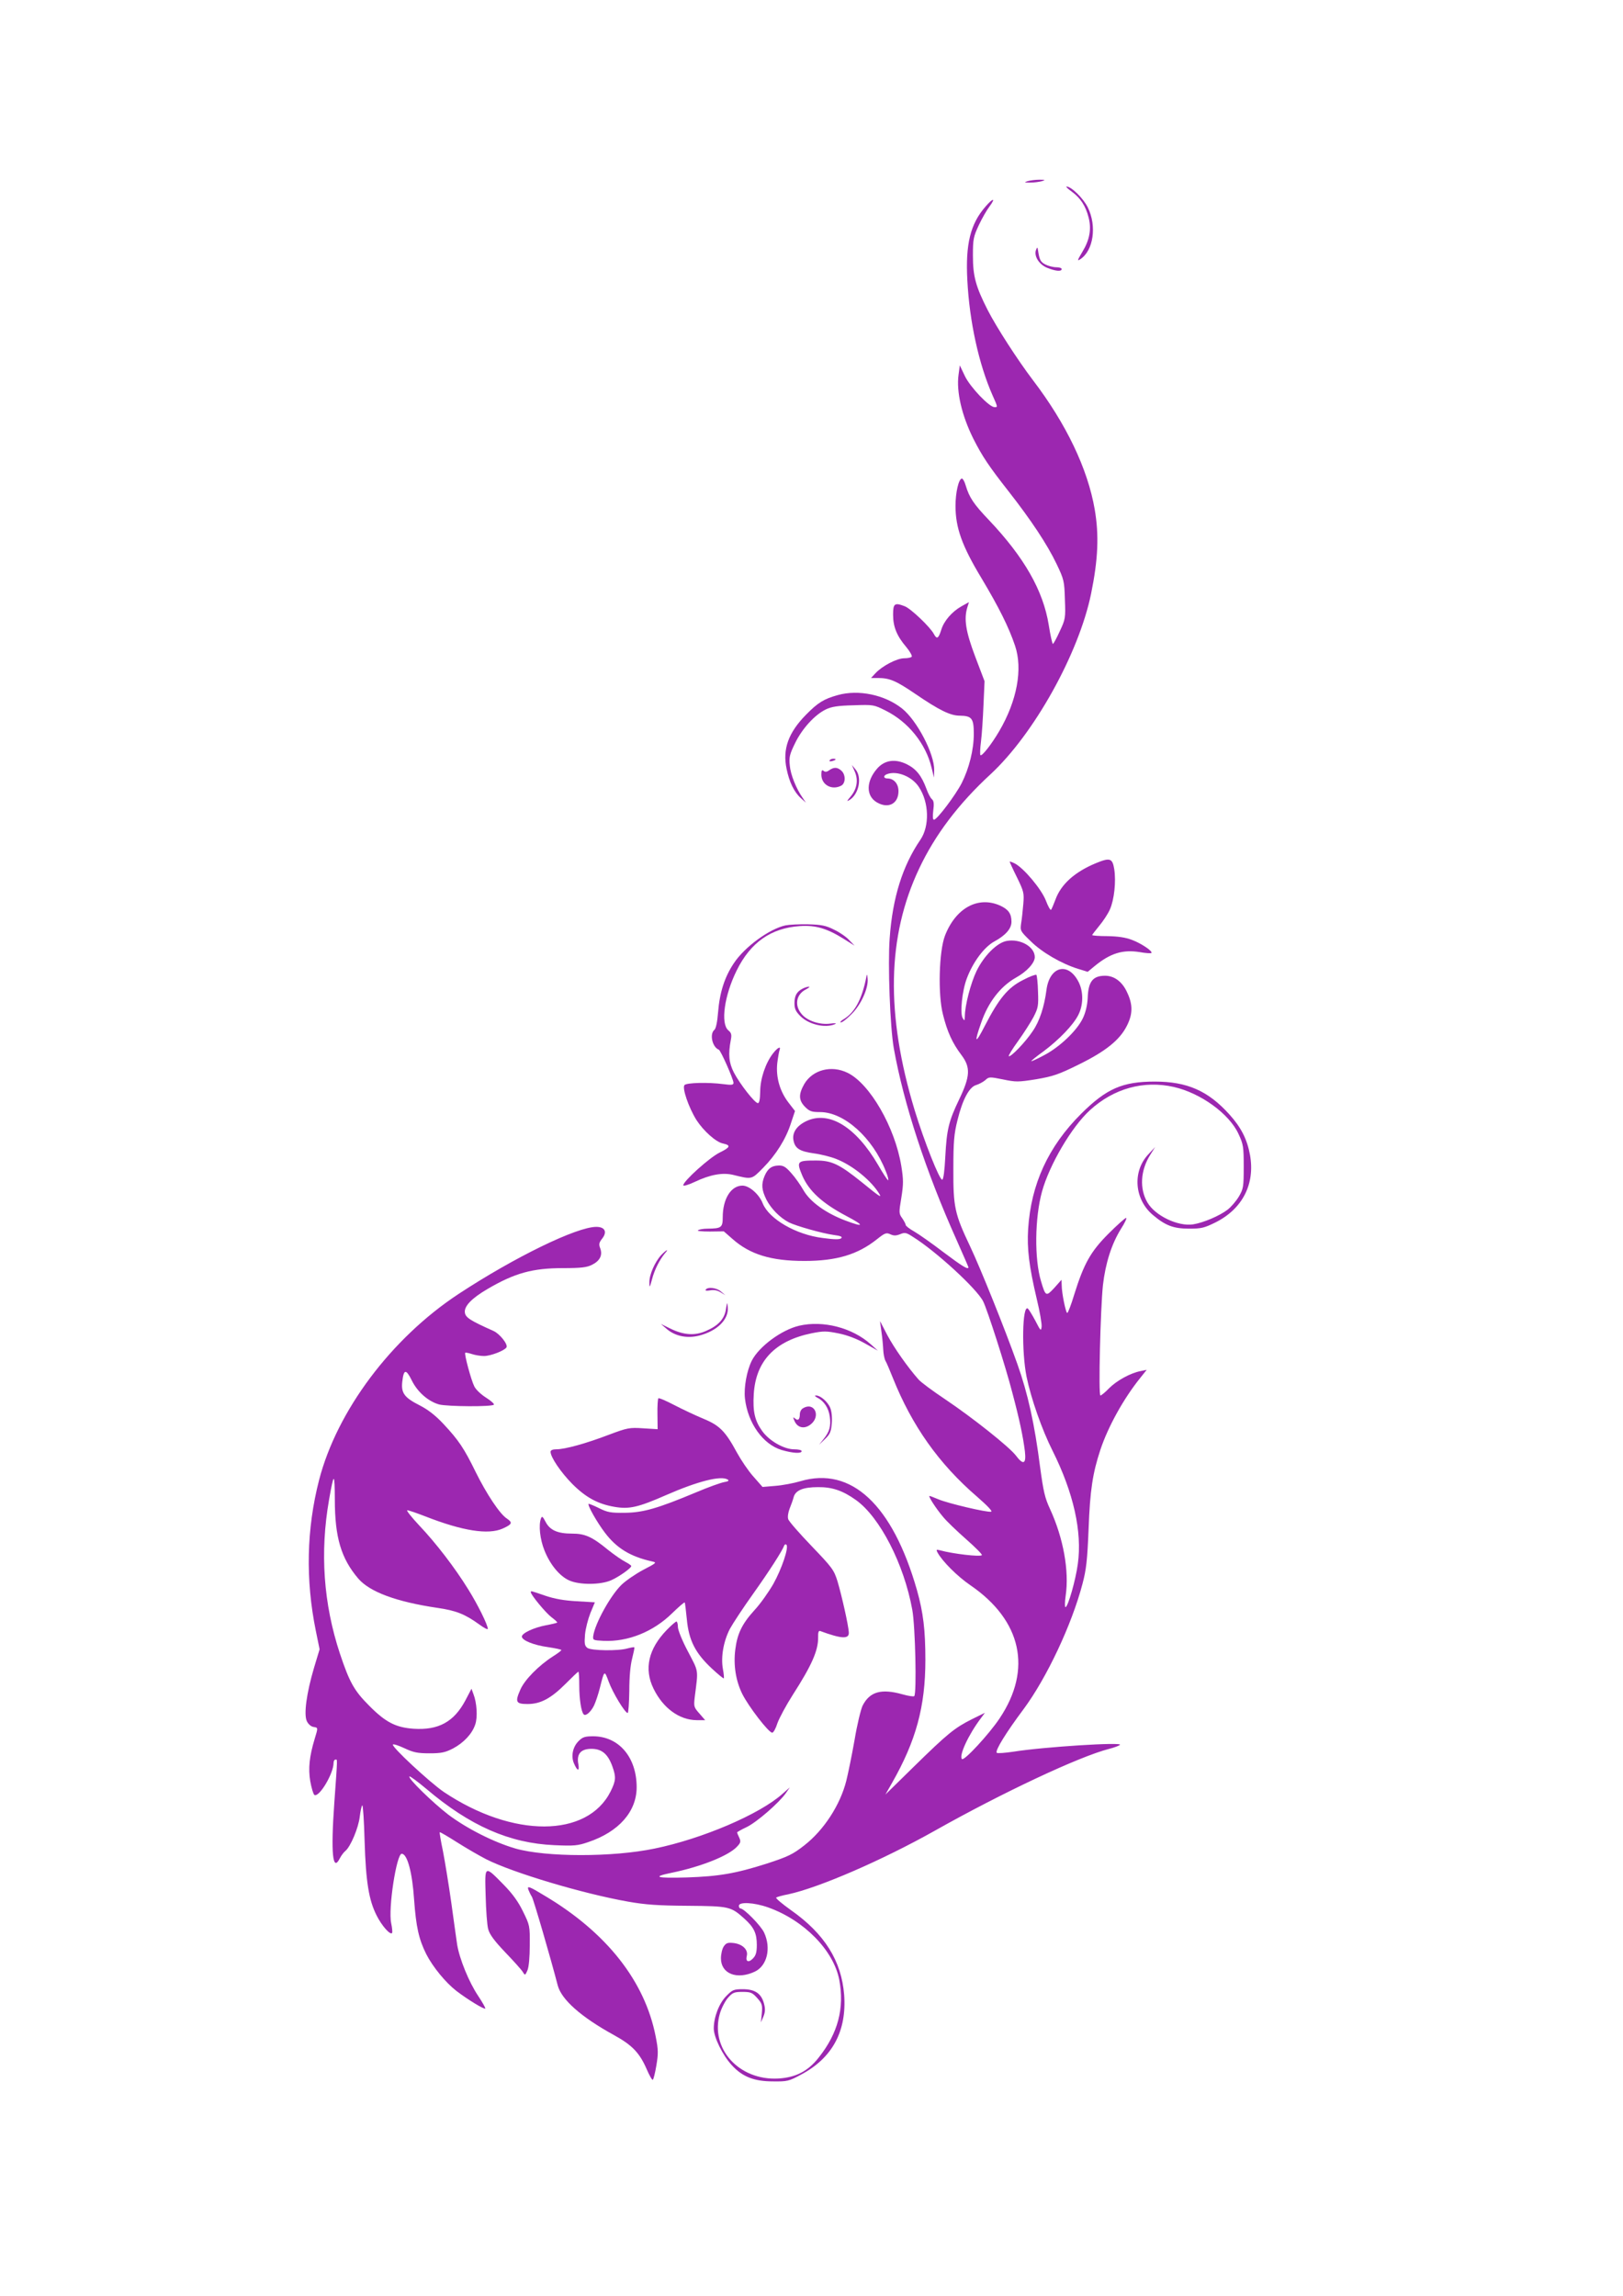 <?xml version="1.0" standalone="no"?>
<!DOCTYPE svg PUBLIC "-//W3C//DTD SVG 20010904//EN"
 "http://www.w3.org/TR/2001/REC-SVG-20010904/DTD/svg10.dtd">
<svg version="1.0" xmlns="http://www.w3.org/2000/svg"
 width="905pt" height="1280pt" viewBox="0 0 905 1280"
 preserveAspectRatio="xMidYMid meet">
<g transform="translate(0,1280) scale(0.1,-0.1)"
fill="#9c27b0" stroke="none">
<path d="M5730 11790 c-21 -7 -19 -8 15 -8 22 0 51 4 65 8 21 7 19 8 -15 8
-22 0 -51 -4 -65 -8z"/>
<path d="M5977 11731 c48 -35 77 -80 93 -143 17 -65 6 -125 -34 -191 -29 -49
-31 -54 -12 -42 73 48 93 184 42 288 -25 51 -92 117 -119 117 -6 0 8 -13 30
-29z"/>
<path d="M5495 11648 c-84 -96 -112 -209 -101 -411 12 -231 64 -468 141 -642
29 -65 29 -65 11 -65 -30 0 -135 111 -165 172 l-29 61 -7 -52 c-13 -95 18
-227 82 -356 50 -99 87 -154 196 -293 126 -161 216 -296 269 -407 41 -86 43
-95 46 -197 4 -104 3 -110 -29 -178 -17 -38 -35 -70 -38 -70 -3 0 -14 47 -23
105 -31 193 -137 378 -334 586 -84 88 -109 125 -129 192 -6 21 -15 38 -21 39
-18 0 -36 -77 -36 -152 0 -122 36 -223 144 -402 98 -164 153 -274 188 -378 44
-130 11 -307 -88 -476 -44 -75 -97 -142 -105 -134 -3 3 -2 37 3 75 5 39 11
130 14 204 l6 133 -52 137 c-53 140 -64 210 -44 275 l9 29 -43 -24 c-51 -29
-96 -80 -111 -129 -16 -51 -25 -56 -42 -24 -20 38 -128 141 -162 154 -57 22
-65 15 -65 -47 0 -68 21 -119 74 -181 20 -24 33 -48 30 -53 -3 -5 -22 -9 -42
-9 -41 0 -123 -43 -161 -84 l-24 -26 39 0 c64 0 100 -15 207 -88 135 -92 196
-122 249 -122 67 -1 78 -15 78 -101 0 -89 -26 -192 -67 -274 -34 -67 -138
-205 -155 -205 -7 0 -8 17 -4 51 5 38 3 54 -7 63 -8 6 -22 32 -31 58 -27 73
-57 111 -109 137 -65 32 -124 24 -166 -24 -62 -71 -63 -152 -2 -188 64 -38
121 -8 121 62 0 42 -26 71 -62 71 -22 0 -24 16 -2 24 55 21 140 -13 178 -72
57 -86 60 -218 8 -294 -99 -145 -155 -322 -171 -548 -11 -146 2 -497 23 -615
55 -308 179 -687 350 -1068 36 -81 66 -150 66 -152 0 -16 -34 5 -138 83 -64
49 -138 101 -164 116 -27 15 -48 32 -48 37 0 6 -9 22 -19 37 -19 26 -19 31 -5
115 12 76 12 99 0 175 -35 217 -176 461 -300 521 -90 44 -194 17 -241 -62 -33
-58 -32 -91 4 -128 25 -25 37 -29 84 -29 134 0 293 -143 366 -329 12 -28 17
-51 13 -51 -4 1 -29 39 -56 86 -124 212 -273 303 -399 244 -55 -26 -82 -66
-72 -110 9 -43 35 -59 112 -70 39 -5 95 -19 125 -31 93 -36 199 -123 243 -198
11 -20 -5 -9 -97 66 -128 103 -170 123 -258 123 -106 0 -110 -4 -76 -85 37
-85 111 -153 243 -223 105 -55 104 -67 -2 -27 -109 41 -197 104 -234 168 -17
30 -48 74 -69 97 -31 35 -44 43 -71 42 -39 -1 -60 -17 -78 -59 -19 -46 -16
-77 11 -132 26 -50 75 -100 125 -126 40 -20 185 -61 249 -70 39 -5 51 -10 43
-18 -8 -8 -36 -8 -103 1 -149 18 -300 106 -335 193 -20 51 -75 99 -113 99 -64
0 -110 -74 -110 -177 0 -57 -8 -62 -85 -63 -22 0 -46 -4 -53 -9 -7 -4 21 -7
66 -7 l78 1 48 -42 c98 -87 216 -123 401 -123 179 0 297 35 405 121 44 35 52
38 74 28 19 -9 32 -9 55 0 26 11 34 10 72 -15 127 -79 356 -289 391 -359 23
-45 125 -362 163 -510 40 -150 60 -246 70 -327 8 -71 -9 -78 -51 -22 -38 49
-242 211 -394 313 -69 46 -135 95 -148 110 -61 69 -136 176 -174 247 l-41 79
8 -60 c5 -33 9 -78 10 -100 1 -22 6 -49 12 -61 7 -11 25 -55 42 -97 106 -265
256 -478 470 -662 55 -48 87 -81 78 -83 -23 -5 -243 47 -294 69 -24 10 -47 19
-50 19 -9 0 36 -70 75 -116 20 -25 79 -81 130 -126 50 -44 90 -84 87 -88 -7
-11 -162 7 -234 27 -20 5 -22 4 -13 -13 27 -49 111 -133 183 -182 286 -196
346 -469 163 -742 -57 -86 -198 -239 -210 -227 -18 18 35 134 105 227 l23 31
-73 -36 c-97 -49 -134 -79 -323 -264 l-159 -156 37 65 c134 235 186 426 186
686 0 167 -12 265 -47 389 -136 476 -366 691 -650 607 -37 -11 -100 -23 -140
-26 l-71 -6 -51 58 c-28 31 -69 92 -92 134 -64 118 -96 151 -186 188 -43 18
-116 52 -162 76 -46 24 -87 42 -90 38 -3 -3 -6 -43 -5 -89 l1 -83 -81 5 c-76
5 -87 3 -191 -36 -128 -49 -245 -81 -292 -81 -21 0 -33 -5 -33 -14 0 -30 57
-114 121 -179 75 -75 142 -112 236 -128 81 -14 131 -3 288 66 176 77 306 110
343 86 9 -6 3 -10 -20 -14 -18 -3 -88 -28 -154 -56 -215 -90 -297 -114 -399
-115 -79 -1 -97 2 -145 26 -30 15 -56 25 -58 24 -7 -8 47 -103 91 -161 66 -87
142 -133 262 -160 29 -6 27 -8 -48 -47 -43 -23 -97 -60 -121 -83 -62 -60 -148
-216 -158 -285 -3 -24 -1 -25 58 -28 135 -6 276 50 382 154 36 35 67 62 70 60
2 -2 7 -45 12 -95 11 -116 47 -187 138 -272 35 -33 66 -58 68 -56 2 2 0 26 -5
52 -12 67 3 154 39 224 17 31 75 119 130 196 89 125 163 240 173 269 3 6 8 8
12 4 15 -14 -26 -135 -73 -219 -26 -45 -73 -112 -106 -147 -69 -76 -95 -131
-106 -219 -11 -87 3 -174 39 -247 35 -70 147 -216 167 -216 7 0 20 24 29 53
10 28 48 99 85 157 106 165 143 248 142 322 -1 27 3 38 11 35 122 -45 163 -46
160 -7 -2 39 -40 207 -63 284 -20 64 -29 76 -145 197 -68 71 -127 138 -130
150 -4 12 0 38 8 58 8 20 19 50 23 66 11 37 54 54 135 54 78 1 138 -19 212
-72 133 -95 268 -357 314 -612 17 -93 25 -466 11 -481 -4 -4 -34 1 -66 10
-118 33 -182 15 -222 -63 -10 -21 -31 -107 -45 -192 -15 -85 -36 -187 -46
-227 -34 -135 -125 -275 -234 -360 -65 -51 -91 -63 -210 -102 -173 -55 -266
-71 -445 -77 -171 -5 -198 3 -85 26 165 34 317 95 364 145 21 22 23 29 13 51
-7 14 -12 27 -12 29 0 2 24 16 54 30 57 28 180 135 218 189 l22 32 -41 -36
c-127 -114 -449 -251 -713 -305 -235 -49 -605 -48 -775 0 -121 35 -271 111
-375 189 -87 67 -227 203 -217 213 3 3 45 -28 94 -69 244 -207 464 -303 713
-314 111 -5 132 -3 190 17 170 57 270 170 270 306 0 167 -99 283 -241 284 -47
0 -60 -4 -82 -26 -33 -32 -44 -84 -27 -124 19 -45 32 -48 25 -6 -11 57 13 86
73 86 58 0 92 -29 117 -99 21 -59 19 -79 -10 -138 -130 -260 -546 -261 -931
-3 -80 55 -294 254 -283 264 3 4 33 -6 65 -21 49 -23 72 -28 139 -28 67 0 88
5 131 27 60 32 107 82 124 134 14 40 9 121 -10 169 l-11 30 -34 -65 c-64 -120
-150 -167 -289 -158 -99 7 -156 36 -247 128 -84 84 -110 130 -164 292 -91 276
-112 562 -60 858 27 153 31 153 32 0 0 -211 35 -328 130 -440 64 -75 212 -130
441 -164 105 -15 155 -35 235 -93 26 -19 47 -30 47 -24 0 22 -57 137 -109 220
-74 120 -180 258 -273 356 -44 47 -74 85 -67 85 8 0 54 -16 103 -35 205 -80
348 -103 429 -67 53 24 57 33 23 56 -39 25 -113 137 -173 258 -66 135 -96 179
-181 270 -46 49 -87 80 -134 104 -83 42 -102 68 -95 130 8 72 21 73 53 8 32
-65 92 -117 152 -134 45 -12 299 -14 306 -1 3 4 -17 22 -44 39 -27 17 -56 44
-65 62 -18 35 -57 181 -51 188 3 2 19 -1 37 -7 18 -6 48 -11 68 -11 37 0 114
30 125 48 10 16 -37 76 -73 92 -130 58 -156 75 -159 103 -4 35 38 79 127 131
152 89 251 116 421 116 99 0 132 4 160 18 45 22 61 54 47 92 -9 23 -7 32 11
55 29 37 15 65 -33 65 -109 0 -456 -169 -768 -374 -375 -247 -678 -651 -778
-1038 -70 -273 -76 -555 -18 -840 l21 -103 -31 -103 c-42 -142 -58 -260 -40
-298 8 -17 24 -30 37 -32 26 -4 26 -3 7 -65 -30 -99 -37 -166 -25 -238 7 -38
17 -72 23 -76 26 -16 107 119 107 179 0 10 5 18 10 18 12 0 13 22 -6 -242 -20
-281 -9 -386 30 -310 8 16 22 35 32 43 29 24 73 129 80 191 4 32 10 60 14 63
4 2 10 -88 13 -200 7 -228 24 -329 67 -414 28 -56 75 -110 86 -98 3 3 1 28 -5
56 -17 81 30 386 59 386 31 0 59 -104 69 -256 11 -151 26 -220 68 -304 37 -72
108 -158 167 -204 64 -49 156 -105 162 -99 2 3 -16 35 -40 71 -51 76 -104 206
-117 286 -4 31 -20 137 -33 236 -14 99 -35 227 -46 284 -12 57 -20 105 -18
106 2 2 46 -24 98 -57 52 -33 125 -75 162 -94 149 -75 536 -191 791 -236 96
-17 168 -22 332 -23 233 -2 240 -4 316 -72 53 -48 69 -81 69 -146 0 -40 -5
-59 -21 -75 -24 -26 -43 -19 -35 13 9 34 -22 65 -70 72 -35 4 -44 2 -58 -18
-9 -13 -16 -43 -16 -67 0 -86 89 -121 189 -74 68 32 92 130 52 217 -17 38
-112 135 -132 135 -5 0 -9 7 -9 15 0 23 84 19 163 -9 200 -71 366 -240 397
-405 29 -157 -7 -296 -114 -431 -60 -77 -128 -112 -226 -118 -220 -12 -382
168 -326 362 9 31 30 71 46 89 25 28 34 32 80 32 46 0 55 -4 82 -34 27 -30 30
-39 26 -85 l-5 -51 14 33 c10 25 11 42 3 72 -15 56 -50 80 -118 80 -50 0 -58
-3 -92 -38 -40 -40 -70 -117 -70 -181 0 -49 50 -150 100 -204 59 -65 125 -91
230 -91 80 -1 89 1 157 38 175 93 255 243 240 445 -15 189 -109 340 -297 472
-49 35 -86 66 -82 70 4 3 34 12 67 18 172 37 527 191 820 356 373 210 802 412
970 455 28 7 54 17 60 22 19 17 -427 -11 -595 -38 -47 -7 -88 -10 -92 -6 -11
11 52 113 150 244 128 173 268 469 328 698 21 79 27 131 34 305 8 218 23 313
66 443 43 129 130 286 223 401 l35 44 -34 -7 c-57 -11 -133 -53 -176 -96 -21
-22 -43 -40 -48 -40 -12 0 0 481 14 615 14 122 48 229 100 313 22 34 35 62 29
62 -5 0 -49 -39 -98 -88 -99 -99 -137 -166 -191 -339 -17 -57 -35 -103 -39
-103 -8 0 -31 111 -31 156 l-1 29 -40 -45 c-46 -50 -49 -48 -74 36 -38 125
-35 354 5 500 41 149 165 361 267 454 133 122 301 168 468 130 150 -34 309
-149 361 -262 27 -58 29 -72 29 -183 0 -112 -2 -123 -27 -166 -15 -25 -44 -59
-64 -74 -45 -34 -134 -72 -191 -81 -84 -13 -212 48 -255 122 -45 77 -39 179
16 266 l27 43 -40 -43 c-88 -96 -75 -251 29 -337 69 -58 114 -75 201 -75 68 0
84 4 147 35 151 76 221 214 192 376 -16 88 -50 154 -115 226 -119 132 -236
183 -416 183 -180 0 -269 -39 -410 -179 -184 -183 -280 -393 -296 -642 -7
-110 5 -209 48 -391 17 -70 29 -140 27 -155 -3 -26 -6 -23 -35 34 -18 34 -37
64 -42 68 -31 19 -35 -239 -7 -380 25 -122 86 -296 145 -413 117 -234 166
-452 141 -631 -12 -90 -55 -241 -69 -241 -4 0 -4 28 1 62 21 140 -13 324 -87
485 -29 62 -37 99 -55 231 -31 244 -69 414 -127 577 -70 197 -205 532 -263
655 -87 183 -95 220 -94 435 0 150 4 195 23 270 28 115 66 186 105 196 16 5
38 17 50 27 20 19 24 19 99 4 72 -15 84 -15 185 1 93 16 124 26 237 82 151 74
230 138 269 217 33 65 33 118 1 185 -27 60 -72 93 -123 93 -69 0 -94 -33 -97
-125 -2 -38 -11 -78 -26 -110 -32 -69 -129 -162 -217 -208 -39 -21 -72 -36
-72 -33 0 2 30 27 68 54 88 66 165 146 194 202 29 56 30 129 3 184 -58 116
-163 90 -180 -44 -12 -92 -38 -173 -76 -228 -40 -61 -125 -149 -134 -140 -3 2
20 40 52 84 31 43 70 104 86 134 26 51 28 62 25 142 -1 47 -6 89 -9 93 -4 3
-38 -9 -75 -29 -84 -42 -134 -103 -213 -256 -53 -104 -61 -98 -20 18 39 114
107 202 193 251 62 34 106 83 106 115 0 58 -81 104 -157 90 -54 -10 -126 -82
-168 -168 -32 -67 -65 -192 -65 -253 -1 -25 -2 -26 -12 -9 -16 27 -3 153 23
221 34 91 97 176 155 207 62 34 94 71 94 109 0 45 -17 69 -63 90 -123 55 -248
-13 -308 -168 -33 -87 -40 -327 -11 -439 24 -97 53 -160 103 -226 52 -69 49
-119 -13 -248 -58 -121 -69 -167 -77 -319 -4 -77 -10 -126 -17 -128 -14 -5
-101 214 -154 388 -162 535 -154 967 25 1346 89 189 220 362 398 526 242 224
492 672 561 1007 39 191 45 326 20 471 -39 225 -158 475 -344 719 -85 112
-204 296 -253 392 -66 130 -82 187 -82 303 0 92 3 105 33 170 18 38 45 85 59
103 37 50 21 50 -22 0z"/>
<path d="M5777 11407 c-13 -34 17 -82 62 -100 47 -19 81 -22 81 -7 0 6 -14 10
-30 10 -17 0 -44 7 -60 15 -28 14 -34 26 -42 80 -3 18 -4 19 -11 2z"/>
<path d="M4672 8925 c-79 -22 -111 -42 -178 -110 -98 -100 -131 -191 -108
-301 15 -74 42 -130 80 -164 l28 -25 -17 25 c-37 52 -69 132 -73 182 -5 46 -1
63 30 126 39 80 109 157 171 187 31 15 66 21 154 23 112 4 114 3 180 -30 126
-63 223 -184 255 -316 l14 -57 1 42 c2 89 -96 277 -179 343 -97 77 -243 107
-358 75z"/>
<path d="M4626 8561 c-4 -5 3 -7 14 -4 23 6 26 13 6 13 -8 0 -17 -4 -20 -9z"/>
<path d="M4766 8499 c21 -47 13 -97 -23 -140 -22 -26 -23 -29 -6 -19 53 33 71
127 33 171 l-20 24 16 -36z"/>
<path d="M4624 8506 c-13 -10 -23 -11 -31 -4 -10 8 -13 3 -13 -21 0 -56 58
-89 111 -61 25 14 25 61 1 83 -23 21 -42 21 -68 3z"/>
<path d="M6109 7987 c-117 -49 -193 -117 -224 -203 -10 -27 -21 -52 -24 -56
-4 -4 -17 19 -29 51 -25 64 -122 180 -173 207 -16 8 -29 12 -29 10 0 -2 18
-42 41 -88 38 -78 40 -87 35 -148 -3 -36 -8 -84 -12 -107 -6 -42 -5 -44 53
-100 62 -62 171 -125 263 -154 l55 -17 40 33 c87 71 156 92 250 77 33 -6 62
-8 65 -5 10 9 -55 53 -108 73 -36 14 -79 20 -137 21 -47 0 -85 3 -85 6 0 2 18
25 39 51 22 26 49 67 60 92 24 54 35 156 24 225 -10 61 -24 65 -104 32z"/>
<path d="M4380 7641 c-89 -19 -228 -120 -288 -211 -51 -76 -79 -162 -88 -274
-4 -53 -12 -90 -20 -97 -29 -23 -12 -97 24 -111 11 -4 82 -165 82 -185 0 -12
-11 -13 -57 -7 -84 11 -203 8 -216 -5 -15 -15 23 -126 67 -196 40 -61 108
-122 147 -130 46 -10 42 -21 -19 -51 -55 -27 -202 -159 -202 -182 0 -6 28 2
62 18 88 42 157 54 216 40 106 -26 102 -27 167 39 72 73 128 162 156 251 l22
66 -37 48 c-48 63 -70 141 -62 218 4 33 10 66 13 74 9 24 -11 14 -36 -18 -41
-52 -72 -141 -72 -213 -1 -45 -5 -65 -13 -65 -17 0 -100 106 -134 171 -28 55
-32 101 -17 181 6 30 3 40 -14 54 -44 38 -22 195 47 334 77 156 191 236 352
247 88 6 152 -13 246 -72 l59 -37 -30 31 c-16 18 -54 44 -84 58 -45 23 -70 28
-145 30 -50 1 -107 -2 -126 -6z"/>
<path d="M4827 7335 c-24 -110 -62 -180 -121 -216 -17 -10 -25 -19 -17 -19 8
0 35 21 61 48 52 52 93 144 88 196 -3 30 -3 30 -11 -9z"/>
<path d="M4475 7288 c-33 -17 -45 -40 -45 -81 0 -31 7 -46 33 -72 47 -47 138
-68 192 -45 13 6 3 7 -27 3 -56 -7 -124 15 -155 50 -45 49 -35 113 21 141 17
9 24 16 16 15 -8 0 -24 -5 -35 -11z"/>
<path d="M3687 5803 c-35 -38 -67 -110 -66 -153 0 -32 2 -30 15 19 14 53 42
108 72 144 24 27 8 20 -21 -10z"/>
<path d="M3935 5610 c-4 -6 6 -7 24 -4 20 4 40 1 58 -10 l28 -17 -24 20 c-24
22 -75 28 -86 11z"/>
<path d="M4048 5501 c-8 -54 -43 -92 -111 -121 -63 -28 -125 -23 -199 13 l-53
26 34 -29 c47 -40 114 -53 180 -36 101 26 166 91 159 159 -3 30 -4 29 -10 -12z"/>
<path d="M4456 5409 c-98 -23 -224 -116 -264 -195 -28 -56 -45 -150 -38 -211
16 -138 101 -256 205 -287 62 -18 111 -21 111 -6 0 6 -19 10 -42 10 -56 0
-139 47 -178 102 -41 57 -53 108 -47 205 11 185 118 298 323 340 66 13 82 13
151 -1 49 -10 101 -30 147 -56 l71 -40 -40 36 c-103 92 -265 134 -399 103z"/>
<path d="M4559 5007 c36 -18 62 -58 68 -105 7 -53 -1 -83 -34 -124 l-26 -33
33 32 c28 27 34 40 38 87 3 33 -1 68 -8 86 -14 35 -55 70 -79 70 -11 0 -8 -4
8 -13z"/>
<path d="M4478 4949 c-10 -5 -18 -20 -18 -33 0 -30 -10 -39 -27 -24 -12 10
-12 7 -2 -16 17 -36 53 -44 87 -19 62 46 24 130 -40 92z"/>
<path d="M3017 4336 c-15 -38 -6 -118 19 -180 31 -78 84 -143 138 -167 57 -26
176 -25 234 1 45 20 112 68 112 79 0 4 -15 14 -32 23 -18 9 -62 39 -97 67 -90
74 -129 91 -201 91 -81 0 -124 19 -148 66 -15 29 -20 33 -25 20z"/>
<path d="M2960 3923 c0 -14 82 -114 115 -139 20 -15 34 -28 32 -30 -2 -2 -30
-9 -63 -15 -68 -13 -134 -44 -134 -63 0 -21 66 -48 147 -59 40 -6 73 -13 73
-16 0 -4 -21 -19 -46 -35 -80 -51 -160 -132 -183 -187 -30 -68 -24 -79 41 -79
72 0 130 31 211 112 37 37 69 68 72 68 3 0 5 -35 5 -77 0 -75 11 -148 25 -161
11 -11 39 13 57 49 9 19 24 63 33 99 25 100 25 100 49 35 22 -61 91 -175 106
-175 4 0 8 55 9 123 0 78 6 143 16 181 8 32 14 60 12 62 -2 2 -19 -1 -38 -6
-51 -15 -202 -13 -224 3 -15 12 -17 23 -13 74 3 33 17 87 30 120 l25 60 -101
6 c-71 4 -123 13 -176 31 -85 29 -80 28 -80 19z"/>
<path d="M3718 3713 c-102 -105 -128 -217 -74 -327 53 -109 144 -175 240 -176
l48 0 -32 37 c-31 35 -32 39 -26 92 20 158 23 137 -38 254 -32 60 -56 120 -56
137 0 16 -4 30 -8 30 -4 0 -29 -21 -54 -47z"/>
<path d="M2708 2232 c2 -81 8 -165 14 -186 7 -29 33 -65 96 -131 48 -50 92
-99 98 -110 11 -19 13 -18 25 10 8 18 13 74 13 140 1 109 0 112 -38 189 -26
54 -59 99 -105 146 -111 113 -108 114 -103 -58z"/>
<path d="M2947 2263 c4 -10 12 -27 19 -38 10 -17 106 -347 144 -494 21 -79
130 -176 314 -277 102 -56 143 -100 182 -190 15 -35 30 -61 34 -59 4 2 13 38
20 80 11 66 11 87 -4 162 -60 307 -272 577 -615 782 -92 56 -104 60 -94 34z"/>
</g>
</svg>
